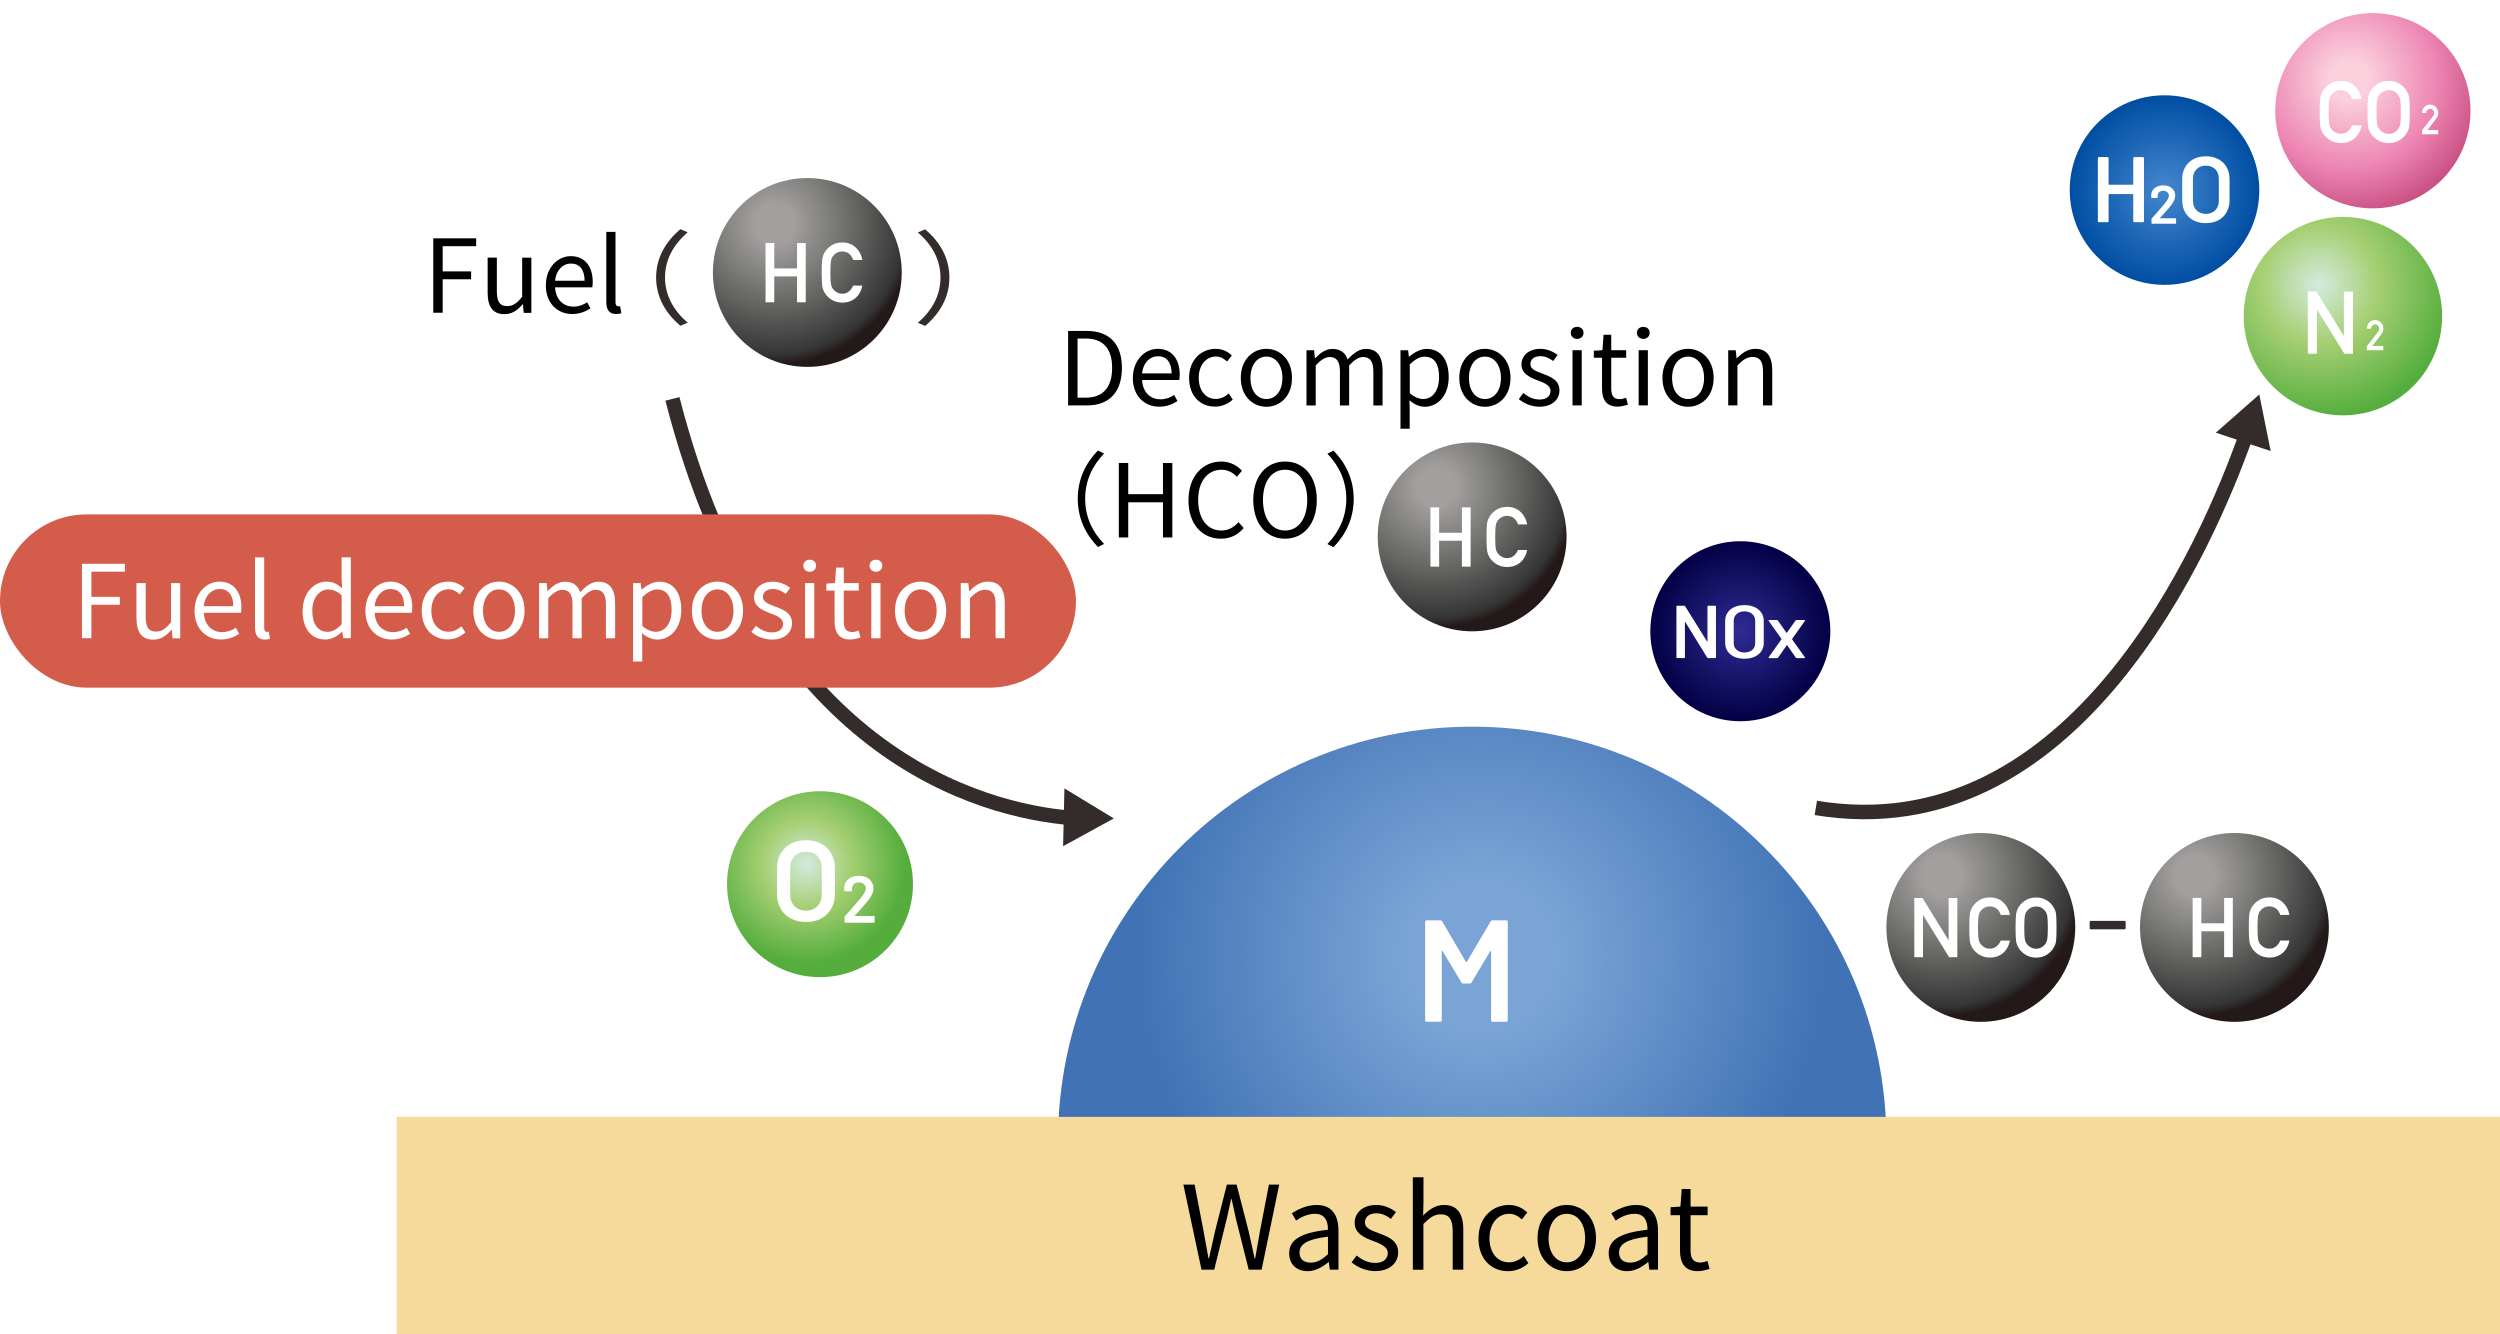 <?xml version="1.0" encoding="UTF-8"?>
<svg id="_レイヤー_2" data-name="レイヤー 2" xmlns="http://www.w3.org/2000/svg" xmlns:xlink="http://www.w3.org/1999/xlink" viewBox="0 0 344.72 184">
  <defs>
    <style>
      .cls-1 {
        fill: url(#_名称未設定グラデーション_109);
      }

      .cls-2 {
        fill: url(#_名称未設定グラデーション_117);
      }

      .cls-3, .cls-4 {
        fill: #fff;
      }

      .cls-5 {
        fill: #d45c4a;
      }

      .cls-6 {
        fill: #342c2b;
      }

      .cls-7 {
        fill: url(#_名称未設定グラデーション_28-2);
      }

      .cls-8 {
        fill: url(#_名称未設定グラデーション_29-3);
      }

      .cls-9 {
        fill: url(#_名称未設定グラデーション_29-4);
      }

      .cls-10 {
        fill: url(#_名称未設定グラデーション_29-2);
      }

      .cls-11 {
        fill: url(#_名称未設定グラデーション_95);
      }

      .cls-11, .cls-4, .cls-12, .cls-13 {
        fill-rule: evenodd;
      }

      .cls-14 {
        fill: url(#_名称未設定グラデーション_28);
      }

      .cls-15 {
        fill: url(#_名称未設定グラデーション_29);
      }

      .cls-16 {
        stroke: #342c2b;
        stroke-miterlimit: 10;
        stroke-width: 2px;
      }

      .cls-16, .cls-17, .cls-18, .cls-19, .cls-20, .cls-21, .cls-22, .cls-23, .cls-24 {
        fill: none;
      }

      .cls-17 {
        filter: url(#drop-shadow-1);
      }

      .cls-18 {
        filter: url(#drop-shadow-3);
      }

      .cls-19 {
        filter: url(#drop-shadow-4);
      }

      .cls-20 {
        filter: url(#drop-shadow-7);
      }

      .cls-21 {
        filter: url(#drop-shadow-2);
      }

      .cls-22 {
        filter: url(#drop-shadow-8);
      }

      .cls-23 {
        filter: url(#drop-shadow-6);
      }

      .cls-24 {
        filter: url(#drop-shadow-5);
      }

      .cls-12 {
        fill: #f6da9b;
      }

      .cls-13 {
        fill: url(#_新規グラデーションスウォッチ_15);
      }
    </style>
    <radialGradient id="_新規グラデーションスウォッチ_15" data-name="新規グラデーションスウォッチ 15" cx="204.19" cy="131.79" fx="204.19" fy="131.79" r="47.69" gradientUnits="userSpaceOnUse">
      <stop offset=".22" stop-color="#79a4d5"/>
      <stop offset="1" stop-color="#4072b5"/>
    </radialGradient>
    <radialGradient id="_名称未設定グラデーション_28" data-name="名称未設定グラデーション 28" cx="111.17" cy="119.12" fx="111.17" fy="119.12" r="15.13" gradientUnits="userSpaceOnUse">
      <stop offset="0" stop-color="#d4eadf"/>
      <stop offset=".4" stop-color="#a5cf72"/>
      <stop offset=".91" stop-color="#54ad3d"/>
    </radialGradient>
    <radialGradient id="_名称未設定グラデーション_95" data-name="名称未設定グラデーション 95" cx="298.46" cy="26.21" fx="298.46" fy="26.21" r="13.07" gradientUnits="userSpaceOnUse">
      <stop offset="0" stop-color="#4587ce"/>
      <stop offset="1" stop-color="#004ea3"/>
    </radialGradient>
    <radialGradient id="_名称未設定グラデーション_117" data-name="名称未設定グラデーション 117" cx="239.97" cy="87.04" fx="239.97" fy="87.04" r="12.41" gradientUnits="userSpaceOnUse">
      <stop offset="0" stop-color="#2f2b93"/>
      <stop offset="1" stop-color="#030045"/>
    </radialGradient>
    <radialGradient id="_名称未設定グラデーション_109" data-name="名称未設定グラデーション 109" cx="-337.73" cy="-1210.36" fx="-337.73" fy="-1210.36" r="10.97" gradientTransform="translate(942 2226.02) scale(1.83)" gradientUnits="userSpaceOnUse">
      <stop offset=".14" stop-color="#fbcfdc"/>
      <stop offset=".6" stop-color="#ed86b3"/>
      <stop offset=".93" stop-color="#c95083"/>
      <stop offset="1" stop-color="#b83f79"/>
    </radialGradient>
    <filter id="drop-shadow-1" filterUnits="userSpaceOnUse">
      <feOffset dx=".55" dy=".55"/>
      <feGaussianBlur result="blur" stdDeviation=".69"/>
      <feFlood flood-color="#231815" flood-opacity=".75"/>
      <feComposite in2="blur" operator="in"/>
      <feComposite in="SourceGraphic"/>
    </filter>
    <filter id="drop-shadow-2" filterUnits="userSpaceOnUse">
      <feOffset dx=".55" dy=".55"/>
      <feGaussianBlur result="blur-2" stdDeviation=".69"/>
      <feFlood flood-color="#231815" flood-opacity=".75"/>
      <feComposite in2="blur-2" operator="in"/>
      <feComposite in="SourceGraphic"/>
    </filter>
    <radialGradient id="_名称未設定グラデーション_29" data-name="名称未設定グラデーション 29" cx="186.58" cy="161.22" fx="186.58" fy="161.22" r="20.36" gradientTransform="translate(-70.46 -122.32) scale(.95)" gradientUnits="userSpaceOnUse">
      <stop offset=".14" stop-color="#a29f9e"/>
      <stop offset=".6" stop-color="#626460"/>
      <stop offset=".93" stop-color="#353536"/>
      <stop offset="1" stop-color="#241919"/>
    </radialGradient>
    <filter id="drop-shadow-3" filterUnits="userSpaceOnUse">
      <feOffset dx=".61" dy=".61"/>
      <feGaussianBlur result="blur-3" stdDeviation=".77"/>
      <feFlood flood-color="#231815" flood-opacity=".75"/>
      <feComposite in2="blur-3" operator="in"/>
      <feComposite in="SourceGraphic"/>
    </filter>
    <radialGradient id="_名称未設定グラデーション_29-2" data-name="名称未設定グラデーション 29" cx="282.62" cy="199.43" fx="282.62" fy="199.43" r="20.36" xlink:href="#_名称未設定グラデーション_29"/>
    <filter id="drop-shadow-4" filterUnits="userSpaceOnUse">
      <feOffset dx=".61" dy=".61"/>
      <feGaussianBlur result="blur-4" stdDeviation=".77"/>
      <feFlood flood-color="#231815" flood-opacity=".75"/>
      <feComposite in2="blur-4" operator="in"/>
      <feComposite in="SourceGraphic"/>
    </filter>
    <radialGradient id="_名称未設定グラデーション_29-3" data-name="名称未設定グラデーション 29" cx="392.74" cy="255.86" fx="392.74" fy="255.86" r="20.36" xlink:href="#_名称未設定グラデーション_29"/>
    <filter id="drop-shadow-5" filterUnits="userSpaceOnUse">
      <feOffset dx=".61" dy=".61"/>
      <feGaussianBlur result="blur-5" stdDeviation=".77"/>
      <feFlood flood-color="#231815" flood-opacity=".75"/>
      <feComposite in2="blur-5" operator="in"/>
      <feComposite in="SourceGraphic"/>
    </filter>
    <radialGradient id="_名称未設定グラデーション_29-4" data-name="名称未設定グラデーション 29" cx="356.1" cy="255.86" fx="356.1" fy="255.86" r="20.36" xlink:href="#_名称未設定グラデーション_29"/>
    <filter id="drop-shadow-6" filterUnits="userSpaceOnUse">
      <feOffset dx=".61" dy=".61"/>
      <feGaussianBlur result="blur-6" stdDeviation=".77"/>
      <feFlood flood-color="#231815" flood-opacity=".75"/>
      <feComposite in2="blur-6" operator="in"/>
      <feComposite in="SourceGraphic"/>
    </filter>
    <radialGradient id="_名称未設定グラデーション_28-2" data-name="名称未設定グラデーション 28" cx="-340.02" cy="-1194.95" fx="-340.02" fy="-1194.95" r="11.14" gradientTransform="translate(942 2226.02) scale(1.83)" xlink:href="#_名称未設定グラデーション_28"/>
    <filter id="drop-shadow-7" filterUnits="userSpaceOnUse">
      <feOffset dx=".55" dy=".55"/>
      <feGaussianBlur result="blur-7" stdDeviation=".69"/>
      <feFlood flood-color="#231815" flood-opacity=".75"/>
      <feComposite in2="blur-7" operator="in"/>
      <feComposite in="SourceGraphic"/>
    </filter>
    <filter id="drop-shadow-8" filterUnits="userSpaceOnUse">
      <feOffset dx=".55" dy=".55"/>
      <feGaussianBlur result="blur-8" stdDeviation=".69"/>
      <feFlood flood-color="#231815" flood-opacity=".75"/>
      <feComposite in2="blur-8" operator="in"/>
      <feComposite in="SourceGraphic"/>
    </filter>
  </defs>
  <g id="_レイヤー_1-2" data-name="レイヤー 1">
    <g>
      <path class="cls-4" d="m54.01,0h290v184H54.01V0Z"/>
      <path class="cls-13" d="m150.97,181.08c-3.27-7.21-5.09-15.22-5.09-23.66,0-31.6,25.57-57.22,57.12-57.22s57.12,25.62,57.12,57.22c0,8.48-1.84,16.53-5.15,23.77l-104-.12Z"/>
      <path class="cls-12" d="m54.72,154h290v30H54.72v-30Z"/>
      <path class="cls-3" d="m196.51,140.69v-13.59c0-.13.08-.2.24-.2h1.82c.14,0,.24.05.29.14l3.26,5.58s.04.04.07.04.06-.01.07-.04l3.29-5.58c.05-.09.14-.14.29-.14h1.82c.16,0,.24.07.24.2v13.59c0,.13-.08.2-.24.2h-1.82c-.16,0-.24-.07-.24-.2v-9.51s-.01-.06-.04-.06-.05.01-.08.04l-2.57,4.32c-.05.09-.14.14-.29.14h-.82c-.14,0-.24-.05-.29-.14l-2.59-4.34s-.06-.04-.08-.03c-.02,0-.04.03-.04.07v9.51c0,.13-.08.2-.24.2h-1.82c-.16,0-.24-.07-.24-.2Z"/>
      <path class="cls-6" d="m90.47,38.27c0-2.73,1.33-4.96,3.34-6.67l1.01.43c-1.93,1.67-3.12,3.74-3.12,6.23s1.19,4.57,3.12,6.23l-1.01.43c-2.02-1.71-3.34-3.94-3.34-6.67Z"/>
      <path class="cls-6" d="m130.91,38.27c0,2.73-1.33,4.96-3.34,6.67l-1.01-.43c1.93-1.67,3.12-3.74,3.12-6.23s-1.19-4.57-3.12-6.23l1.01-.43c2.02,1.71,3.34,3.94,3.34,6.67Z"/>
      <g>
        <path class="cls-16" d="m147.84,112.8c-12.6-1.04-42.56-8.81-55.12-57.8"/>
        <polygon class="cls-6" points="146.77 108.71 153.58 112.85 146.59 116.68 146.77 108.71"/>
      </g>
      <g>
        <path class="cls-16" d="m309.76,59.85c-5.42,15.37-23.66,57.47-59.38,51.55"/>
        <polygon class="cls-6" points="305.54 59.66 311.53 54.39 313.1 62.2 305.54 59.66"/>
      </g>
      <rect class="cls-5" x="0" y="70.93" width="148.36" height="23.89" rx="11.95" ry="11.95"/>
      <path class="cls-6" d="m288.14,128v-.88c0-.09.06-.14.17-.14h4.62c.11,0,.17.05.17.14v.88c0,.09-.06.14-.17.14h-4.62c-.11,0-.17-.04-.17-.14Z"/>
      <g>
        <path class="cls-14" d="m100.25,121.92c0-7.08,5.74-12.82,12.82-12.82s12.82,5.74,12.82,12.82-5.74,12.82-12.82,12.82-12.82-5.74-12.82-12.82Z"/>
        <g>
          <path class="cls-3" d="m109.04,126.65c-.61-.32-1.07-.77-1.4-1.36-.33-.58-.49-1.26-.49-2.02v-3.58c0-.75.17-1.42.5-2,.33-.58.8-1.03,1.4-1.35.6-.32,1.29-.48,2.08-.48s1.49.16,2.09.48c.6.32,1.07.77,1.4,1.35.33.58.5,1.25.5,2v3.58c0,.76-.17,1.44-.5,2.02-.33.59-.8,1.04-1.4,1.36-.6.32-1.3.48-2.09.48s-1.48-.16-2.08-.48Zm3.67-1.7c.4-.41.6-.95.6-1.62v-3.65c0-.68-.2-1.22-.6-1.63-.4-.41-.93-.61-1.58-.61s-1.17.2-1.57.61c-.4.41-.6.95-.6,1.63v3.65c0,.67.2,1.21.6,1.62.4.41.92.61,1.57.61s1.19-.2,1.58-.61Z"/>
          <path class="cls-3" d="m117.86,126.29s.01.02.03.02h2.6s.06.01.08.03.03.05.03.08v.7s-.01.06-.03.08-.05.03-.08.03h-3.93s-.06-.01-.08-.03-.03-.05-.03-.08v-.66c0-.05.02-.1.05-.14.46-.49,1-1.1,1.61-1.82l.43-.5c.56-.65.84-1.15.84-1.48,0-.25-.09-.45-.27-.61-.18-.16-.41-.24-.69-.24s-.51.08-.68.24c-.17.16-.26.37-.26.63v.24s-.01.06-.03.08-.05.03-.08.03h-.85s-.06-.01-.08-.03c-.02-.02-.03-.05-.03-.08v-.39c.01-.33.11-.62.28-.86.18-.24.42-.43.72-.57s.64-.2,1.01-.2c.41,0,.76.08,1.07.23s.54.36.7.63c.17.27.25.56.25.89,0,.5-.27,1.08-.8,1.73-.29.37-.77.91-1.44,1.65l-.35.38s-.02.02-.01.04Z"/>
        </g>
      </g>
      <g>
        <path class="cls-11" d="m298.46,13.14c7.22,0,13.07,5.85,13.07,13.07s-5.85,13.07-13.07,13.07-13.07-5.85-13.07-13.07,5.85-13.07,13.07-13.07Z"/>
        <g>
          <path class="cls-3" d="m294.19,21.7s.07-.04.11-.04h1.18s.08.02.11.04c.03.03.04.07.04.11v8.68s-.02.08-.04.11c-.03.03-.07.04-.11.04h-1.18s-.08-.01-.11-.04-.04-.07-.04-.11v-3.67s-.02-.06-.06-.06h-3.28s-.06.02-.06.06v3.67s-.01.08-.04.11-.07.04-.11.04h-1.18s-.08-.01-.11-.04-.04-.07-.04-.11v-8.68s.01-.08.04-.11c.03-.03.07-.04.11-.04h1.18s.08.02.11.04c.03.03.04.07.04.11v3.6s.02.06.06.06h3.28s.06-.02.06-.06v-3.6s.01-.08.04-.11Z"/>
          <path class="cls-3" d="m297.81,30.09s.01.01.03.01h2.13s.05,0,.06.03.03.04.03.06v.57s0,.05-.03.06-.04.03-.06.03h-3.22s-.05,0-.06-.03-.03-.04-.03-.06v-.54s.02-.08.04-.11c.38-.4.82-.9,1.32-1.49l.35-.41c.46-.53.69-.94.69-1.21,0-.21-.07-.37-.22-.5-.15-.13-.33-.2-.56-.2s-.42.07-.56.2c-.14.13-.21.3-.21.52v.19s0,.05-.03.06c-.02.02-.04.03-.06.03h-.7s-.05,0-.06-.03c-.02-.02-.03-.04-.03-.06v-.32c.01-.27.09-.5.23-.7.14-.2.34-.35.59-.46.25-.11.52-.17.83-.17.33,0,.63.06.88.19.25.12.44.3.58.51.13.22.2.46.2.73,0,.41-.22.88-.65,1.42-.24.3-.63.75-1.18,1.35l-.29.31s-.01.02-.01.03Z"/>
          <path class="cls-3" d="m302.45,30.38c-.5-.26-.88-.63-1.15-1.11-.27-.48-.4-1.03-.4-1.66v-2.93c0-.62.14-1.16.41-1.64.27-.47.66-.84,1.15-1.1.49-.26,1.06-.39,1.7-.39s1.22.13,1.71.39c.49.26.88.63,1.15,1.1.27.48.41,1.02.41,1.64v2.93c0,.62-.14,1.18-.41,1.66-.27.48-.66.85-1.15,1.11-.49.26-1.06.39-1.71.39s-1.21-.13-1.71-.39Zm3.01-1.39c.33-.33.49-.77.49-1.32v-2.99c0-.56-.16-1-.49-1.34-.33-.33-.76-.5-1.3-.5s-.96.17-1.29.5c-.33.33-.49.78-.49,1.34v2.99c0,.55.16.99.49,1.32.33.33.75.5,1.29.5s.97-.17,1.3-.5Z"/>
        </g>
      </g>
      <g>
        <path class="cls-2" d="m239.97,74.63c6.86,0,12.41,5.56,12.41,12.41s-5.56,12.41-12.41,12.41-12.41-5.56-12.41-12.41,5.56-12.41,12.41-12.41Z"/>
        <g>
          <path class="cls-3" d="m231.16,90.64v-7.02c0-.07.04-.1.12-.1h.93c.07,0,.12.02.15.07l3.02,4.86s.03.02.04.02c.01,0,.02-.01.02-.03v-4.82c0-.07.04-.1.12-.1h.93c.08,0,.12.03.12.1v7.02c0,.07-.04.1-.12.1h-.94c-.07,0-.12-.02-.15-.07l-3.01-4.88s-.03-.02-.04-.02c-.01,0-.02.01-.02.03v4.84c.01.07-.03.1-.11.1h-.94c-.08,0-.12-.03-.12-.1Z"/>
          <path class="cls-3" d="m239.14,90.56c-.4-.18-.71-.44-.93-.77-.22-.33-.33-.71-.33-1.15v-3.03c0-.43.11-.8.33-1.13.22-.33.53-.59.93-.77.4-.18.86-.27,1.39-.27s1,.09,1.4.27c.4.18.72.44.94.77.22.33.33.71.33,1.13v3.03c0,.43-.11.82-.33,1.15-.22.33-.54.59-.94.77-.4.18-.87.27-1.4.27s-.99-.09-1.39-.27Zm2.47-.94c.27-.23.41-.54.41-.93v-3.09c0-.39-.14-.7-.41-.94-.27-.24-.63-.36-1.08-.36s-.79.12-1.06.36c-.27.24-.41.55-.41.94v3.09c0,.38.14.69.41.92s.63.36,1.06.36.8-.12,1.08-.35Z"/>
          <path class="cls-3" d="m243.87,90.71s-.01-.05.01-.09l1.76-2.47s.02-.04,0-.06l-1.76-2.48s-.02-.05-.02-.06c0-.04.04-.06.11-.06h1.02c.06,0,.11.02.15.07l1.18,1.68s.02.01.04.01.03,0,.04-.01l1.18-1.68s.09-.07.15-.07h1.05s.08.01.1.04.01.05-.01.09l-1.76,2.48s0,.04,0,.06l1.76,2.47s.03.05.03.06c0,.04-.04.06-.11.06h-1.02c-.06,0-.11-.02-.15-.07l-1.18-1.69s-.02-.02-.04-.02-.03,0-.04.02l-1.18,1.69s-.09.07-.15.07h-1.05s-.08-.01-.1-.04Z"/>
        </g>
      </g>
      <g>
        <path class="cls-1" d="m313.73,15.27c0-7.43,6.03-13.46,13.46-13.46s13.46,6.03,13.46,13.46-6.03,13.46-13.46,13.46-13.46-6.03-13.46-13.46Z"/>
        <g class="cls-17">
          <path class="cls-3" d="m325.1,16.76c-.18.78-.52,1.38-1.03,1.8-.52.42-1.14.62-1.85.62-.64-.02-1.18-.18-1.61-.49-.44-.3-.75-.64-.95-1.03-.06-.13-.11-.25-.16-.36-.04-.12-.08-.27-.11-.45-.06-.34-.08-.99-.08-1.96s.03-1.64.08-1.97c.06-.33.15-.6.27-.8.2-.39.52-.74.95-1.04.43-.31.97-.47,1.61-.48.79,0,1.43.25,1.93.72.5.48.81,1.07.94,1.77h-1.31c-.1-.34-.29-.63-.55-.87-.28-.23-.61-.35-1.01-.35-.29,0-.54.07-.75.18-.21.12-.39.26-.52.43-.16.18-.27.42-.32.7-.06.3-.09.87-.09,1.7s.03,1.39.09,1.69c.05.29.16.53.32.71.13.17.3.32.52.42.21.13.46.19.75.19.7,0,1.22-.38,1.56-1.16h1.31Z"/>
          <path class="cls-3" d="m325.9,14.89c0-.98.03-1.64.08-1.97.06-.33.15-.6.27-.81.2-.39.52-.73.95-1.04.43-.31.97-.47,1.61-.47.65,0,1.19.17,1.63.48.43.3.74.65.93,1.04.14.21.23.47.29.8.05.33.07.99.07,1.97s-.02,1.62-.07,1.96c-.05.34-.15.61-.29.82-.19.39-.5.73-.93,1.03-.43.31-.98.47-1.63.49-.64-.02-1.18-.18-1.61-.49-.44-.3-.75-.64-.95-1.03-.06-.13-.11-.25-.16-.36-.04-.12-.08-.27-.11-.45-.06-.34-.08-.99-.08-1.96Zm1.24,0c0,.83.03,1.39.09,1.69.05.29.16.53.32.71.13.17.3.32.52.42.21.13.46.19.75.19s.55-.06.77-.19c.21-.11.37-.25.49-.42.16-.18.27-.42.33-.71.06-.29.08-.86.08-1.69s-.03-1.4-.08-1.7c-.06-.29-.17-.52-.33-.7-.12-.17-.29-.32-.49-.43-.22-.11-.47-.17-.77-.18-.29,0-.54.07-.75.18-.21.12-.39.26-.52.43-.16.18-.27.42-.32.7-.06.3-.09.87-.09,1.7Z"/>
        </g>
        <g class="cls-21">
          <path class="cls-3" d="m333.42,17.41l1.54-1.98c.06-.08.1-.15.12-.22.01-.06.02-.13.02-.18,0-.15-.05-.29-.14-.4-.1-.11-.23-.17-.41-.18-.15,0-.28.05-.39.15-.11.1-.17.25-.19.43h-.56c.01-.34.12-.62.33-.83.21-.21.46-.32.76-.33.34,0,.61.11.82.33.21.22.32.49.33.83,0,.27-.08.5-.24.71l-1.26,1.64h1.5v.58h-2.24v-.54Z"/>
        </g>
      </g>
      <g>
        <path class="cls-15" d="m98.3,37.57c0-7.19,5.83-13.02,13.02-13.02s13.02,5.83,13.02,13.02-5.83,13.02-13.02,13.02-13.02-5.83-13.02-13.02Z"/>
        <g class="cls-18">
          <path class="cls-3" d="m109.29,37.5h-3.14v3.57h-1.2v-8.17h1.2v3.5h3.14v-3.5h1.2v8.17h-1.2v-3.57Z"/>
          <path class="cls-3" d="m118.3,38.78c-.17.76-.5,1.34-.99,1.74-.5.4-1.1.6-1.79.6-.62-.02-1.14-.17-1.56-.47-.42-.29-.73-.62-.92-1-.06-.12-.11-.24-.16-.35-.04-.12-.08-.26-.11-.44-.05-.33-.08-.96-.08-1.89s.03-1.58.08-1.9c.06-.32.15-.58.27-.78.19-.38.5-.71.92-1.01.42-.3.94-.45,1.56-.46.76,0,1.39.24,1.87.7.48.46.79,1.03.91,1.72h-1.27c-.1-.33-.28-.61-.53-.84-.27-.22-.59-.33-.98-.34-.28,0-.53.07-.73.17-.21.11-.37.25-.5.42-.16.18-.26.4-.31.68-.06.29-.09.84-.09,1.64s.03,1.35.09,1.63c.05.28.15.51.31.69.13.17.29.3.5.41.2.12.45.19.73.19.67,0,1.18-.37,1.51-1.12h1.27Z"/>
        </g>
      </g>
      <g>
        <path class="cls-10" d="m189.97,74.03c0-7.19,5.83-13.02,13.02-13.02s13.02,5.83,13.02,13.02-5.83,13.02-13.02,13.02-13.02-5.83-13.02-13.02Z"/>
        <g class="cls-19">
          <path class="cls-3" d="m200.97,73.95h-3.14v3.57h-1.2v-8.17h1.2v3.5h3.14v-3.5h1.2v8.17h-1.2v-3.57Z"/>
          <path class="cls-3" d="m209.97,75.24c-.17.76-.5,1.34-.99,1.74-.5.4-1.1.6-1.79.6-.62-.02-1.14-.17-1.56-.47-.42-.29-.73-.62-.92-1-.06-.12-.11-.24-.16-.35-.04-.12-.08-.26-.11-.44-.05-.33-.08-.96-.08-1.89s.03-1.58.08-1.9c.06-.32.15-.58.27-.78.19-.38.5-.71.92-1.01.42-.3.94-.45,1.56-.46.76,0,1.39.24,1.87.7.48.46.79,1.03.91,1.72h-1.27c-.1-.33-.28-.61-.53-.84-.27-.22-.59-.33-.98-.34-.28,0-.53.07-.73.17-.21.11-.37.25-.5.42-.16.18-.26.4-.31.68-.06.29-.09.84-.09,1.64s.03,1.35.09,1.63c.05.28.15.51.31.69.13.17.29.3.5.41.2.12.45.19.73.19.67,0,1.18-.37,1.51-1.12h1.27Z"/>
        </g>
      </g>
      <g>
        <path class="cls-8" d="m295.08,127.88c0-7.19,5.83-13.02,13.02-13.02s13.02,5.83,13.02,13.02-5.83,13.02-13.02,13.02-13.02-5.83-13.02-13.02Z"/>
        <g class="cls-24">
          <path class="cls-3" d="m306.07,127.8h-3.14v3.57h-1.2v-8.17h1.2v3.5h3.14v-3.5h1.2v8.17h-1.2v-3.57Z"/>
          <path class="cls-3" d="m315.08,129.09c-.17.76-.5,1.34-.99,1.74-.5.4-1.1.6-1.79.6-.62-.02-1.14-.17-1.56-.47-.42-.29-.73-.62-.92-1-.06-.12-.11-.24-.16-.35-.04-.12-.08-.26-.11-.44-.05-.33-.08-.96-.08-1.89s.03-1.58.08-1.9c.06-.32.15-.58.27-.78.19-.38.5-.71.92-1.01.42-.3.94-.45,1.56-.46.76,0,1.39.24,1.87.7.48.46.79,1.03.91,1.72h-1.27c-.1-.33-.28-.61-.53-.84-.27-.22-.59-.33-.98-.34-.28,0-.53.07-.73.17-.21.11-.37.25-.5.42-.16.18-.26.4-.31.68-.06.29-.09.84-.09,1.64s.03,1.35.09,1.63c.05.28.15.51.31.69.13.17.29.3.5.41.2.12.45.19.73.19.67,0,1.18-.37,1.51-1.12h1.27Z"/>
        </g>
      </g>
      <g>
        <path class="cls-9" d="m260.11,127.88c0-7.19,5.83-13.02,13.02-13.02s13.02,5.83,13.02,13.02-5.83,13.02-13.02,13.02-13.02-5.83-13.02-13.02Z"/>
        <g class="cls-23">
          <path class="cls-3" d="m263.35,123.21h1.13l3.58,5.8h.02v-5.8h1.2v8.17h-1.13l-3.58-5.8h-.02v5.8h-1.2v-8.17Z"/>
          <path class="cls-3" d="m276.54,129.09c-.17.76-.5,1.34-.99,1.74-.5.4-1.1.6-1.79.6-.62-.02-1.14-.17-1.56-.47-.42-.29-.73-.62-.92-1-.06-.12-.11-.24-.16-.35-.04-.12-.08-.26-.11-.44-.05-.33-.08-.96-.08-1.89s.03-1.58.08-1.9c.06-.32.15-.58.27-.78.19-.38.5-.71.92-1.01.42-.3.94-.45,1.56-.46.76,0,1.39.24,1.87.7.48.46.79,1.03.91,1.72h-1.27c-.1-.33-.28-.61-.53-.84-.27-.22-.59-.33-.98-.34-.28,0-.53.07-.73.17-.21.11-.37.25-.5.42-.16.18-.26.4-.31.68-.06.29-.09.84-.09,1.64s.03,1.35.09,1.63c.05.28.15.51.31.69.13.17.29.3.5.41.2.12.45.19.73.19.67,0,1.18-.37,1.51-1.12h1.27Z"/>
          <path class="cls-3" d="m277.31,127.29c0-.95.03-1.59.08-1.91.06-.32.15-.58.27-.78.19-.38.5-.71.92-1,.42-.3.93-.45,1.56-.46.63,0,1.15.16,1.57.46.42.29.72.63.9,1.01.13.2.23.46.28.78.05.32.07.96.07,1.9s-.02,1.56-.07,1.89c-.05.33-.14.59-.28.79-.18.38-.48.71-.9,1-.42.3-.94.46-1.57.47-.62-.02-1.14-.17-1.56-.47-.42-.29-.73-.62-.92-1-.06-.12-.11-.24-.16-.35-.04-.12-.08-.26-.11-.44-.05-.33-.08-.96-.08-1.89Zm1.2,0c0,.8.03,1.35.09,1.63.05.28.15.51.31.69.13.17.29.3.5.41.2.12.45.19.73.19s.53-.06.74-.19c.2-.1.36-.24.48-.41.16-.18.26-.41.32-.69.05-.28.08-.83.08-1.63s-.03-1.35-.08-1.64c-.06-.28-.17-.5-.32-.68-.12-.17-.28-.31-.48-.42-.21-.11-.46-.17-.74-.17-.28,0-.53.07-.73.17-.21.11-.37.25-.5.42-.16.18-.26.4-.31.68-.06.29-.09.84-.09,1.64Z"/>
        </g>
      </g>
      <g>
        <path class="cls-7" d="m309.38,43.59c0-7.55,6.12-13.68,13.68-13.68s13.68,6.12,13.68,13.68-6.12,13.68-13.68,13.68-13.68-6.12-13.68-13.68Z"/>
        <g class="cls-20">
          <path class="cls-3" d="m317.67,39.65h1.19l3.76,6.1h.02v-6.1h1.26v8.58h-1.19l-3.76-6.1h-.02v6.1h-1.26v-8.58Z"/>
        </g>
        <g class="cls-22">
          <path class="cls-3" d="m325.81,47.19l1.56-2.01c.06-.08.1-.16.12-.23.01-.07.02-.13.02-.19,0-.16-.05-.29-.14-.41-.1-.11-.23-.17-.41-.18-.16,0-.29.05-.39.16-.11.1-.17.25-.19.44h-.57c.01-.34.13-.62.33-.85.21-.22.47-.33.77-.33.34,0,.62.12.84.34.22.22.33.5.33.84,0,.27-.08.51-.24.72l-1.28,1.66h1.52v.59h-2.28v-.55Z"/>
        </g>
      </g>
      <g>
        <path d="m163.18,163.34h1.54l1.23,6.39c.22,1.26.46,2.53.69,3.79h.06c.27-1.26.56-2.53.85-3.79l1.62-6.39h1.34l1.65,6.39c.29,1.25.56,2.51.83,3.79h.08c.22-1.28.45-2.54.67-3.79l1.23-6.39h1.42l-2.43,11.73h-1.78l-1.78-7.08c-.21-.93-.38-1.78-.58-2.67h-.06c-.19.9-.4,1.75-.59,2.67l-1.74,7.08h-1.76l-2.5-11.73Z"/>
        <path d="m177.76,172.81c0-1.89,1.65-2.83,5.35-3.25,0-1.12-.37-2.19-1.79-2.19-1.01,0-1.92.46-2.61.93l-.58-1.01c.8-.51,2.03-1.14,3.42-1.14,2.11,0,3.01,1.42,3.01,3.57v5.35h-1.2l-.13-1.04h-.05c-.83.69-1.81,1.25-2.88,1.25-1.46,0-2.54-.9-2.54-2.46Zm5.35.14v-2.43c-2.93.35-3.92,1.07-3.92,2.19,0,.99.67,1.39,1.54,1.39s1.54-.4,2.38-1.15Z"/>
        <path d="m186.35,174.08l.72-.96c.75.61,1.54,1.02,2.58,1.02,1.15,0,1.71-.61,1.71-1.36,0-.88-1.02-1.28-1.98-1.65-1.22-.45-2.59-1.04-2.59-2.51,0-1.38,1.1-2.47,2.99-2.47,1.07,0,2.02.45,2.71.98l-.7.94c-.61-.45-1.22-.77-2-.77-1.09,0-1.58.58-1.58,1.25,0,.83.94,1.14,1.92,1.5,1.26.48,2.66.99,2.66,2.64,0,1.41-1.12,2.58-3.17,2.58-1.23,0-2.42-.51-3.25-1.2Z"/>
        <path d="m194.82,162.33h1.46v3.49l-.05,1.79c.8-.8,1.7-1.46,2.88-1.46,1.82,0,2.66,1.18,2.66,3.41v5.51h-1.46v-5.31c0-1.63-.5-2.32-1.65-2.32-.9,0-1.5.45-2.39,1.33v6.31h-1.46v-12.74Z"/>
        <path d="m203.87,170.73c0-2.9,1.97-4.58,4.19-4.58,1.14,0,1.92.48,2.54,1.02l-.75.98c-.51-.46-1.04-.78-1.75-.78-1.57,0-2.72,1.36-2.72,3.36s1.09,3.33,2.69,3.33c.8,0,1.5-.37,2.05-.86l.62.98c-.77.7-1.76,1.1-2.8,1.1-2.31,0-4.08-1.67-4.08-4.55Z"/>
        <path d="m212.01,170.73c0-2.9,1.9-4.58,4.03-4.58s4.03,1.68,4.03,4.58-1.91,4.55-4.03,4.55-4.03-1.67-4.03-4.55Zm6.56,0c0-2-1.02-3.36-2.53-3.36s-2.51,1.36-2.51,3.36,1.01,3.33,2.51,3.33,2.53-1.33,2.53-3.33Z"/>
        <path d="m221.82,172.81c0-1.89,1.65-2.83,5.35-3.25,0-1.12-.37-2.19-1.79-2.19-1.01,0-1.92.46-2.61.93l-.58-1.01c.8-.51,2.03-1.14,3.42-1.14,2.11,0,3.01,1.42,3.01,3.57v5.35h-1.2l-.13-1.04h-.05c-.83.69-1.81,1.25-2.88,1.25-1.46,0-2.54-.9-2.54-2.46Zm5.35.14v-2.43c-2.93.35-3.92,1.07-3.92,2.19,0,.99.67,1.39,1.54,1.39s1.54-.4,2.38-1.15Z"/>
        <path d="m231.65,172.38v-4.82h-1.3v-1.1l1.36-.08.18-2.43h1.22v2.43h2.35v1.18h-2.35v4.85c0,1.07.34,1.68,1.34,1.68.3,0,.7-.11.99-.22l.29,1.09c-.5.16-1.07.32-1.6.32-1.86,0-2.48-1.15-2.48-2.9Z"/>
      </g>
      <g>
        <path class="cls-3" d="m11.29,77.74h5.93v1.09h-4.62v3.47h3.92v1.09h-3.92v4.61h-1.3v-10.27Z"/>
        <path class="cls-3" d="m18.81,85.22v-4.82h1.28v4.67c0,1.42.42,2.02,1.43,2.02.78,0,1.33-.38,2.06-1.29v-5.39h1.27v7.61h-1.06l-.1-1.19h-.04c-.71.83-1.47,1.37-2.52,1.37-1.6,0-2.31-1.04-2.31-2.97Z"/>
        <path class="cls-3" d="m26.83,84.21c0-2.47,1.67-4.01,3.43-4.01,1.93,0,3.03,1.4,3.03,3.57,0,.28-.03.55-.06.73h-5.13c.08,1.62,1.08,2.66,2.52,2.66.74,0,1.34-.22,1.9-.6l.46.84c-.67.43-1.49.78-2.52.78-2.02,0-3.64-1.47-3.64-3.98Zm5.34-.62c0-1.54-.7-2.37-1.89-2.37-1.08,0-2.03.87-2.19,2.37h4.08Z"/>
        <path class="cls-3" d="m35.16,86.5v-9.64h1.27v9.72c0,.39.17.55.36.55.07,0,.13,0,.27-.03l.18.98c-.18.07-.41.11-.74.11-.95,0-1.34-.62-1.34-1.69Z"/>
        <path class="cls-3" d="m41.74,84.21c0-2.47,1.55-4.01,3.29-4.01.9,0,1.47.34,2.14.9l-.07-1.32v-2.93h1.27v11.15h-1.04l-.13-.9h-.03c-.6.59-1.4,1.08-2.31,1.08-1.91,0-3.14-1.44-3.14-3.98Zm5.37,1.86v-3.99c-.64-.57-1.22-.8-1.85-.8-1.23,0-2.2,1.18-2.2,2.91,0,1.83.76,2.93,2.1,2.93.7,0,1.32-.35,1.95-1.05Z"/>
        <path class="cls-3" d="m50.39,84.21c0-2.47,1.67-4.01,3.43-4.01,1.93,0,3.03,1.4,3.03,3.57,0,.28-.03.55-.06.73h-5.13c.08,1.62,1.08,2.66,2.52,2.66.74,0,1.34-.22,1.9-.6l.46.84c-.67.43-1.49.78-2.52.78-2.02,0-3.64-1.47-3.64-3.98Zm5.34-.62c0-1.54-.7-2.37-1.89-2.37-1.08,0-2.03.87-2.19,2.37h4.08Z"/>
        <path class="cls-3" d="m58.15,84.21c0-2.54,1.72-4.01,3.67-4.01.99,0,1.68.42,2.23.9l-.66.85c-.45-.41-.91-.69-1.53-.69-1.37,0-2.38,1.19-2.38,2.94s.95,2.91,2.35,2.91c.7,0,1.32-.32,1.79-.76l.55.85c-.67.62-1.54.97-2.45.97-2.02,0-3.57-1.46-3.57-3.98Z"/>
        <path class="cls-3" d="m65.27,84.21c0-2.54,1.67-4.01,3.53-4.01s3.53,1.47,3.53,4.01-1.67,3.98-3.53,3.98-3.53-1.46-3.53-3.98Zm5.74,0c0-1.75-.9-2.94-2.21-2.94s-2.2,1.19-2.2,2.94.88,2.91,2.2,2.91,2.21-1.16,2.21-2.91Z"/>
        <path class="cls-3" d="m74.33,80.4h1.05l.11,1.11h.04c.66-.73,1.46-1.3,2.37-1.3,1.16,0,1.79.56,2.1,1.46.78-.85,1.58-1.46,2.51-1.46,1.57,0,2.31,1.04,2.31,2.98v4.82h-1.27v-4.65c0-1.43-.45-2.03-1.42-2.03-.59,0-1.2.38-1.92,1.16v5.52h-1.27v-4.65c0-1.43-.45-2.03-1.42-2.03-.57,0-1.22.38-1.92,1.16v5.52h-1.27v-7.61Z"/>
        <path class="cls-3" d="m87.29,80.4h1.05l.11.87h.04c.69-.56,1.54-1.06,2.42-1.06,1.96,0,3.03,1.54,3.03,3.88,0,2.61-1.55,4.1-3.31,4.1-.69,0-1.42-.32-2.1-.88l.03,1.33v2.58h-1.27v-10.81Zm5.32,3.7c0-1.68-.56-2.82-2-2.82-.64,0-1.3.36-2.04,1.05v3.99c.69.59,1.36.8,1.86.8,1.26,0,2.18-1.13,2.18-3.03Z"/>
        <path class="cls-3" d="m95.4,84.21c0-2.54,1.67-4.01,3.53-4.01s3.53,1.47,3.53,4.01-1.67,3.98-3.53,3.98-3.53-1.46-3.53-3.98Zm5.74,0c0-1.75-.9-2.94-2.21-2.94s-2.2,1.19-2.2,2.94.88,2.91,2.2,2.91,2.21-1.16,2.21-2.91Z"/>
        <path class="cls-3" d="m103.6,87.14l.63-.84c.66.53,1.34.9,2.25.9,1.01,0,1.5-.53,1.5-1.19,0-.77-.9-1.12-1.74-1.44-1.06-.39-2.27-.91-2.27-2.2,0-1.2.97-2.16,2.62-2.16.94,0,1.77.39,2.37.85l-.62.83c-.53-.39-1.06-.67-1.75-.67-.95,0-1.39.5-1.39,1.09,0,.73.83,1,1.68,1.32,1.11.42,2.33.87,2.33,2.31,0,1.23-.98,2.25-2.77,2.25-1.08,0-2.11-.45-2.84-1.05Z"/>
        <path class="cls-3" d="m110.77,78.01c0-.52.38-.83.88-.83s.88.31.88.83c0,.48-.38.83-.88.83s-.88-.35-.88-.83Zm.24,2.39h1.27v7.61h-1.27v-7.61Z"/>
        <path class="cls-3" d="m115.08,85.66v-4.22h-1.13v-.97l1.19-.07.15-2.13h1.06v2.13h2.06v1.04h-2.06v4.24c0,.94.29,1.47,1.18,1.47.27,0,.62-.1.87-.2l.25.95c-.43.14-.94.28-1.4.28-1.62,0-2.17-1.01-2.17-2.54Z"/>
        <path class="cls-3" d="m119.9,78.01c0-.52.38-.83.88-.83s.88.31.88.83c0,.48-.38.83-.88.83s-.88-.35-.88-.83Zm.24,2.39h1.27v7.61h-1.27v-7.61Z"/>
        <path class="cls-3" d="m123.41,84.21c0-2.54,1.67-4.01,3.53-4.01s3.53,1.47,3.53,4.01-1.67,3.98-3.53,3.98-3.53-1.46-3.53-3.98Zm5.74,0c0-1.75-.9-2.94-2.21-2.94s-2.2,1.19-2.2,2.94.88,2.91,2.2,2.91,2.21-1.16,2.21-2.91Z"/>
        <path class="cls-3" d="m132.47,80.4h1.05l.11,1.09h.04c.73-.71,1.51-1.29,2.55-1.29,1.6,0,2.33,1.04,2.33,2.98v4.82h-1.27v-4.65c0-1.43-.43-2.03-1.44-2.03-.78,0-1.32.39-2.09,1.16v5.52h-1.27v-7.61Z"/>
      </g>
      <g>
        <path d="m59.73,32.86h5.93v1.09h-4.62v3.47h3.92v1.09h-3.92v4.61h-1.3v-10.27Z"/>
        <path d="m67.24,40.34v-4.82h1.27v4.67c0,1.42.42,2.02,1.43,2.02.78,0,1.33-.38,2.06-1.29v-5.39h1.27v7.61h-1.06l-.1-1.19h-.04c-.71.83-1.47,1.37-2.52,1.37-1.6,0-2.31-1.04-2.31-2.97Z"/>
        <path d="m75.27,39.33c0-2.47,1.67-4.01,3.43-4.01,1.93,0,3.03,1.4,3.03,3.57,0,.28-.03.55-.06.73h-5.13c.08,1.62,1.08,2.66,2.52,2.66.74,0,1.34-.22,1.9-.6l.46.84c-.67.43-1.49.78-2.52.78-2.02,0-3.64-1.47-3.64-3.98Zm5.34-.62c0-1.54-.7-2.37-1.89-2.37-1.08,0-2.03.87-2.19,2.37h4.08Z"/>
        <path d="m83.6,41.61v-9.64h1.27v9.72c0,.39.17.55.36.55.07,0,.13,0,.27-.03l.18.98c-.18.07-.41.11-.74.11-.95,0-1.34-.62-1.34-1.69Z"/>
      </g>
      <g>
        <path d="m147.27,45.63h2.58c3.15,0,4.85,1.83,4.85,5.1s-1.7,5.17-4.79,5.17h-2.63v-10.27Zm2.47,9.2c2.42,0,3.61-1.51,3.61-4.1s-1.19-4.05-3.61-4.05h-1.16v8.15h1.16Z"/>
        <path d="m156.21,52.11c0-2.47,1.67-4.01,3.43-4.01,1.93,0,3.03,1.4,3.03,3.57,0,.28-.03.55-.06.73h-5.13c.08,1.62,1.08,2.66,2.52,2.66.74,0,1.34-.22,1.9-.6l.46.84c-.67.43-1.49.78-2.52.78-2.02,0-3.64-1.47-3.64-3.98Zm5.34-.62c0-1.54-.7-2.37-1.89-2.37-1.08,0-2.03.87-2.19,2.37h4.08Z"/>
        <path d="m163.96,52.11c0-2.54,1.72-4.01,3.67-4.01.99,0,1.68.42,2.23.9l-.66.85c-.45-.41-.91-.69-1.53-.69-1.37,0-2.38,1.19-2.38,2.94s.95,2.91,2.35,2.91c.7,0,1.32-.32,1.79-.76l.55.85c-.67.62-1.54.97-2.45.97-2.02,0-3.57-1.46-3.57-3.98Z"/>
        <path d="m171.09,52.11c0-2.54,1.67-4.01,3.53-4.01s3.53,1.47,3.53,4.01-1.67,3.98-3.53,3.98-3.53-1.46-3.53-3.98Zm5.74,0c0-1.75-.9-2.94-2.21-2.94s-2.2,1.19-2.2,2.94.88,2.91,2.2,2.91,2.21-1.16,2.21-2.91Z"/>
        <path d="m180.15,48.3h1.05l.11,1.11h.04c.66-.73,1.46-1.3,2.37-1.3,1.16,0,1.79.56,2.1,1.46.78-.85,1.58-1.46,2.51-1.46,1.57,0,2.31,1.04,2.31,2.98v4.82h-1.27v-4.65c0-1.43-.45-2.03-1.42-2.03-.59,0-1.2.38-1.92,1.16v5.52h-1.27v-4.65c0-1.43-.45-2.03-1.42-2.03-.57,0-1.22.38-1.92,1.16v5.52h-1.27v-7.61Z"/>
        <path d="m193.11,48.3h1.05l.11.87h.04c.69-.56,1.54-1.06,2.42-1.06,1.96,0,3.03,1.54,3.03,3.88,0,2.61-1.55,4.1-3.31,4.1-.69,0-1.42-.32-2.1-.88l.03,1.33v2.58h-1.27v-10.81Zm5.32,3.7c0-1.68-.56-2.82-2-2.82-.64,0-1.3.36-2.04,1.05v3.99c.69.59,1.36.8,1.86.8,1.26,0,2.18-1.13,2.18-3.03Z"/>
        <path d="m201.22,52.11c0-2.54,1.67-4.01,3.53-4.01s3.53,1.47,3.53,4.01-1.67,3.98-3.53,3.98-3.53-1.46-3.53-3.98Zm5.74,0c0-1.75-.9-2.94-2.21-2.94s-2.2,1.19-2.2,2.94.88,2.91,2.2,2.91,2.21-1.16,2.21-2.91Z"/>
        <path d="m209.42,55.03l.63-.84c.66.53,1.34.9,2.25.9,1.01,0,1.5-.53,1.5-1.19,0-.77-.9-1.12-1.74-1.44-1.06-.39-2.27-.91-2.27-2.2,0-1.2.97-2.16,2.62-2.16.94,0,1.77.39,2.37.85l-.62.83c-.53-.39-1.06-.67-1.75-.67-.95,0-1.39.5-1.39,1.09,0,.73.83,1,1.68,1.32,1.11.42,2.33.87,2.33,2.31,0,1.23-.98,2.25-2.77,2.25-1.08,0-2.11-.45-2.84-1.05Z"/>
        <path d="m216.59,45.9c0-.52.38-.83.88-.83s.88.31.88.83c0,.48-.38.83-.88.83s-.88-.35-.88-.83Zm.24,2.39h1.27v7.61h-1.27v-7.61Z"/>
        <path d="m220.9,53.55v-4.22h-1.13v-.97l1.19-.07.15-2.13h1.06v2.13h2.06v1.04h-2.06v4.24c0,.94.29,1.47,1.18,1.47.27,0,.62-.1.87-.2l.25.95c-.43.14-.94.28-1.4.28-1.62,0-2.17-1.01-2.17-2.54Z"/>
        <path d="m225.71,45.9c0-.52.38-.83.88-.83s.88.31.88.83c0,.48-.38.83-.88.83s-.88-.35-.88-.83Zm.24,2.39h1.27v7.61h-1.27v-7.61Z"/>
        <path d="m229.23,52.11c0-2.54,1.67-4.01,3.53-4.01s3.53,1.47,3.53,4.01-1.67,3.98-3.53,3.98-3.53-1.46-3.53-3.98Zm5.74,0c0-1.75-.9-2.94-2.21-2.94s-2.2,1.19-2.2,2.94.88,2.91,2.2,2.91,2.21-1.16,2.21-2.91Z"/>
        <path d="m238.29,48.3h1.05l.11,1.09h.04c.73-.71,1.51-1.29,2.55-1.29,1.6,0,2.33,1.04,2.33,2.98v4.82h-1.27v-4.65c0-1.43-.43-2.03-1.44-2.03-.78,0-1.32.39-2.09,1.16v5.52h-1.27v-7.61Z"/>
        <path d="m148.61,68.78c0-2.73,1.11-4.96,2.79-6.67l.84.43c-1.61,1.67-2.61,3.74-2.61,6.23s.99,4.57,2.61,6.23l-.84.43c-1.68-1.71-2.79-3.94-2.79-6.67Z"/>
        <path d="m154.27,63.84h1.3v4.3h4.79v-4.3h1.29v10.27h-1.29v-4.85h-4.79v4.85h-1.3v-10.27Z"/>
        <path d="m163.88,68.98c0-3.32,1.95-5.34,4.55-5.34,1.25,0,2.23.62,2.82,1.27l-.7.84c-.53-.57-1.22-.98-2.1-.98-1.95,0-3.24,1.6-3.24,4.16s1.23,4.22,3.19,4.22c.98,0,1.72-.43,2.38-1.15l.71.81c-.81.94-1.82,1.47-3.15,1.47-2.55,0-4.47-1.97-4.47-5.31Z"/>
        <path d="m172.81,68.93c0-3.29,1.81-5.29,4.38-5.29s4.38,2,4.38,5.29-1.81,5.35-4.38,5.35-4.38-2.06-4.38-5.35Zm7.44,0c0-2.58-1.22-4.16-3.05-4.16s-3.05,1.58-3.05,4.16,1.2,4.22,3.05,4.22,3.05-1.65,3.05-4.22Z"/>
        <path d="m186.66,68.78c0,2.73-1.11,4.96-2.79,6.67l-.84-.43c1.61-1.67,2.61-3.74,2.61-6.23s-1-4.57-2.61-6.23l.84-.43c1.68,1.71,2.79,3.94,2.79,6.67Z"/>
      </g>
    </g>
  </g>
</svg>